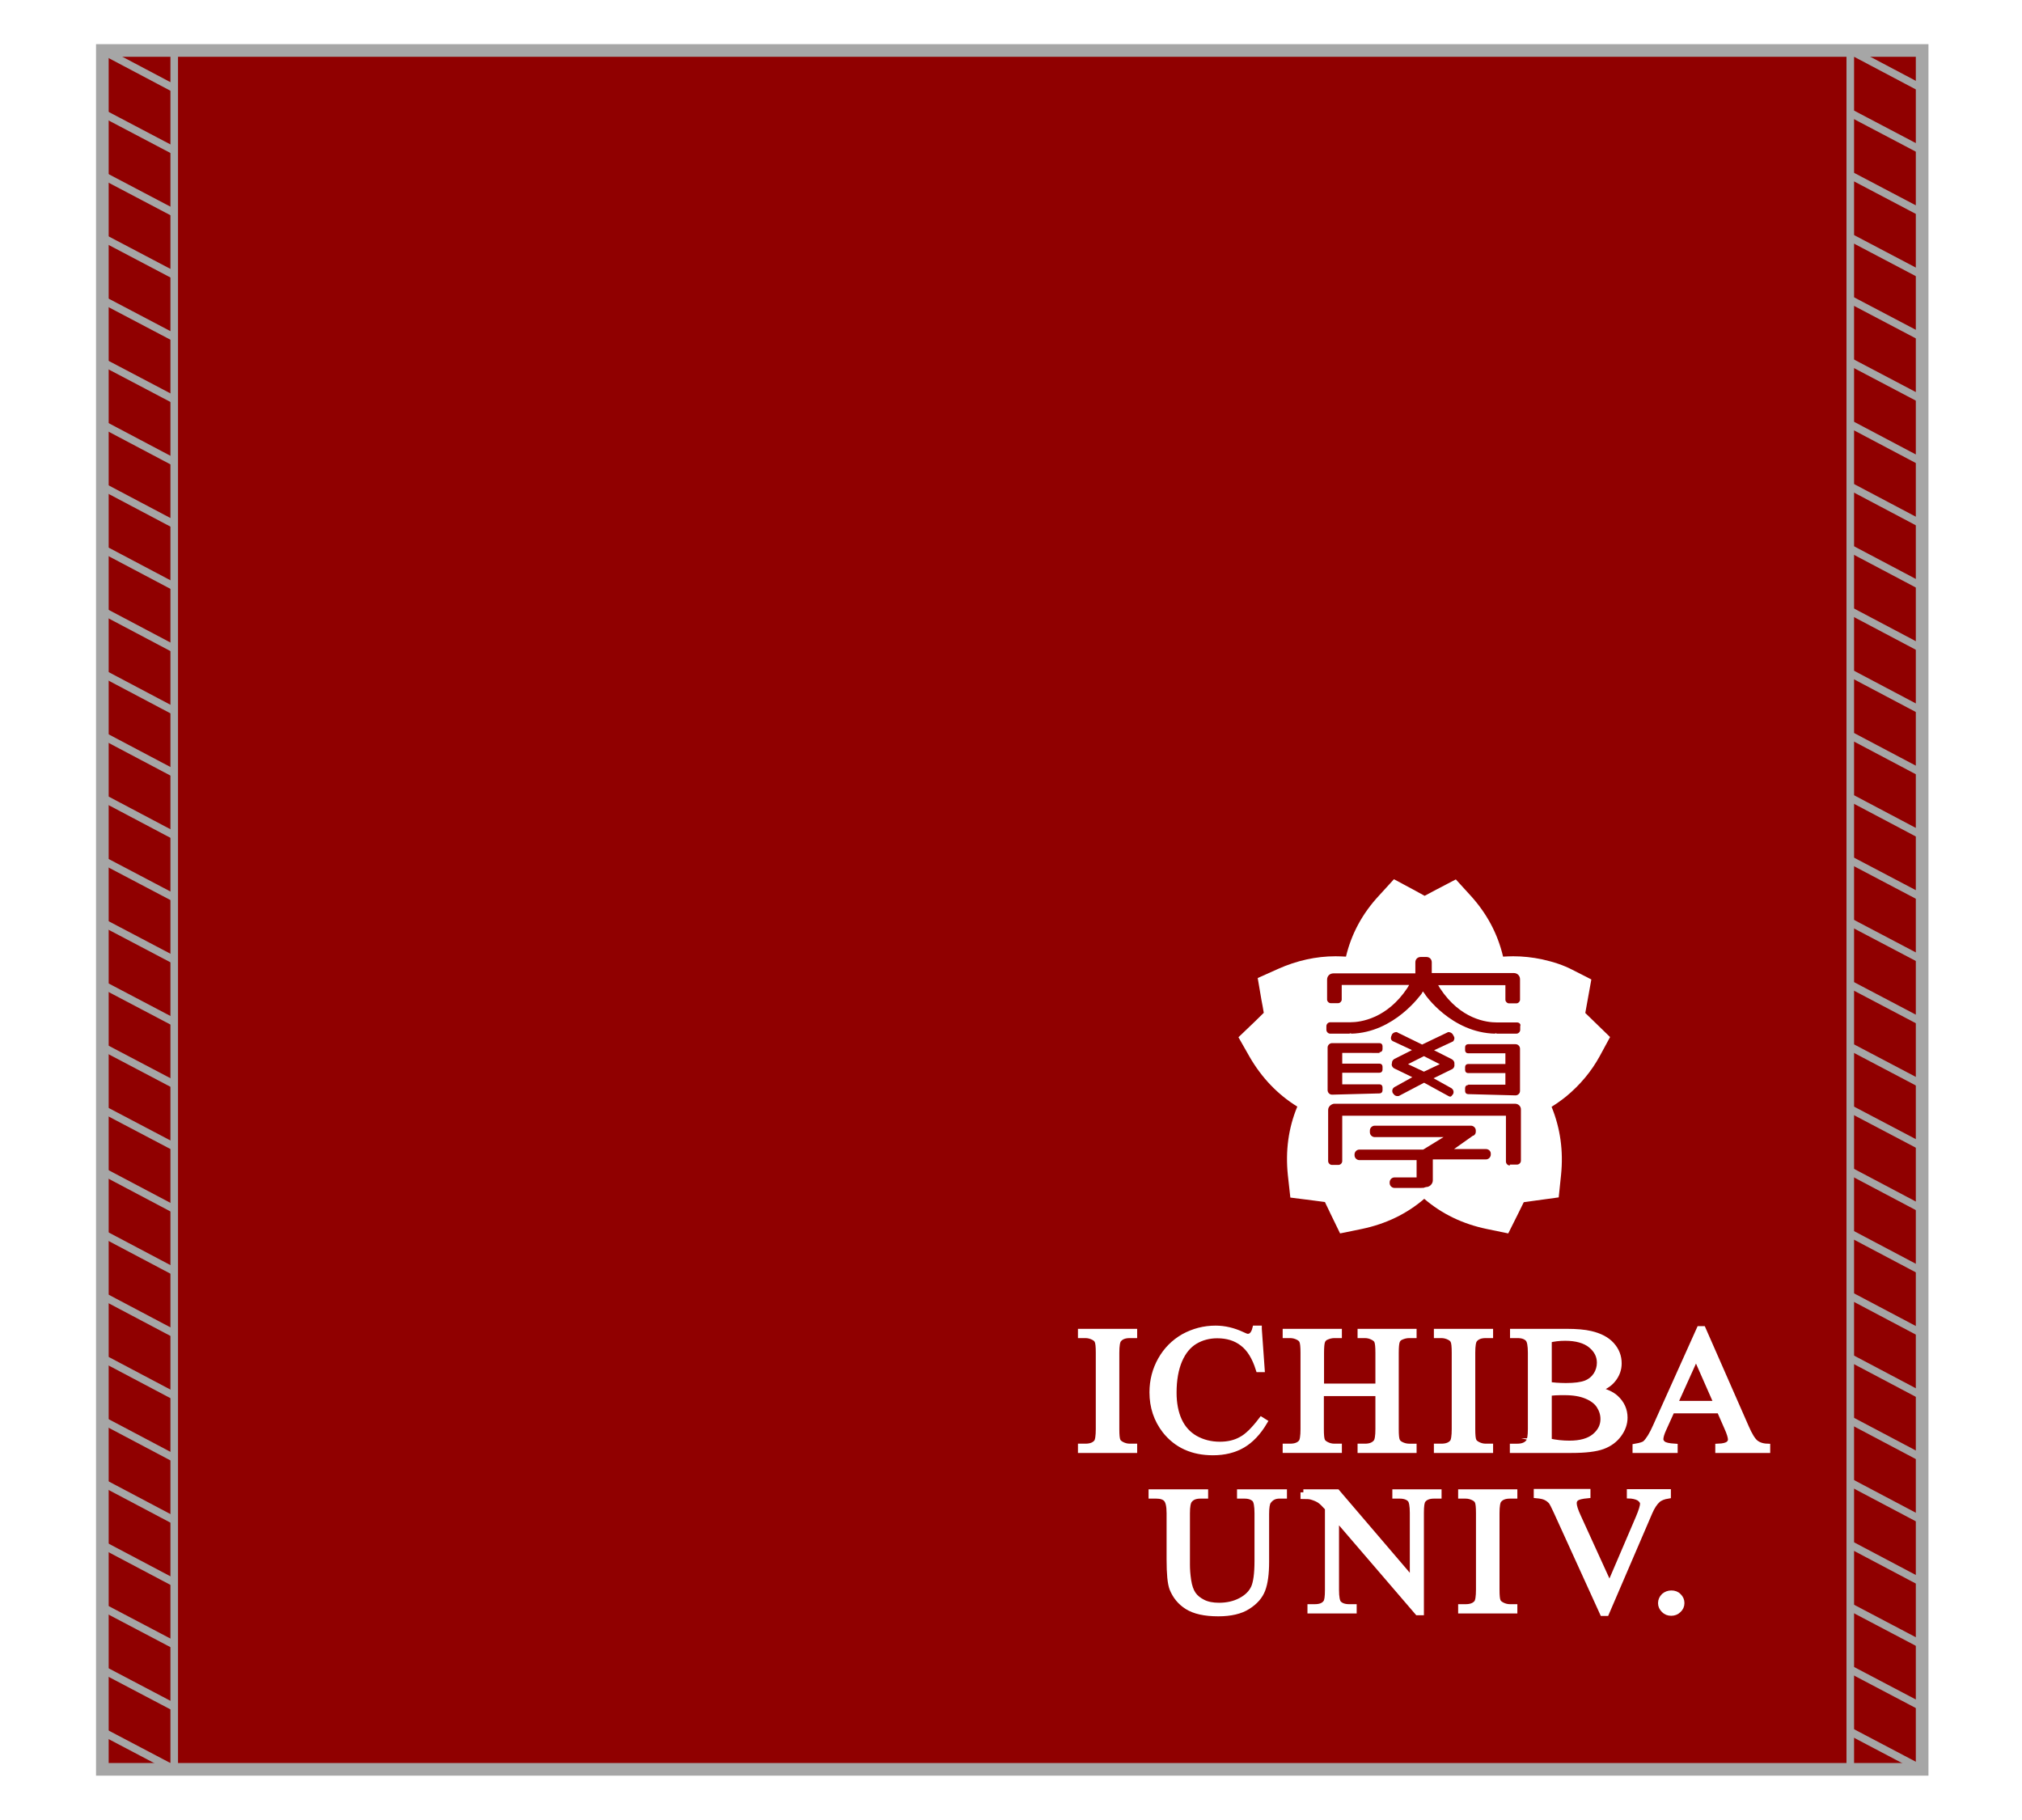 <?xml version="1.0" encoding="utf-8"?>
<!-- Generator: Adobe Illustrator 27.5.0, SVG Export Plug-In . SVG Version: 6.00 Build 0)  -->
<svg version="1.1" id="_x35_415" xmlns="http://www.w3.org/2000/svg" xmlns:xlink="http://www.w3.org/1999/xlink" x="0px" y="0px"
	 viewBox="0 0 1133.9 1020.5" style="enable-background:new 0 0 1133.9 1020.5;" xml:space="preserve">
<style type="text/css">
	.st0{fill:#FFFFFF;}
	.st1{fill:#900000;}
	.st2{fill:#FFFFFF;stroke:#FFFFFF;stroke-width:3.402;stroke-miterlimit:10;}
	.st3{fill:none;stroke:#A6A6A6;stroke-width:4.252;stroke-miterlimit:10;}
	.st4{fill:none;stroke:#A6A6A6;stroke-width:7.087;stroke-miterlimit:10;}
</style>
<rect class="st0" width="1133.9" height="1020.5"/>
<g>
	<rect x="57.4" y="28.3" class="st1" width="1020.5" height="963.8"/>
	<g>
		<g>
			<path class="st0" d="M746.1,680.5c-0.8-1.8-1.7-3.5-2.5-5.2c-0.2-0.4-0.4-0.8-0.6-1.3c-2.3-0.3-4.5-0.6-6.8-0.9l-12.6-1.6
				l-1.4-12.6c-1.4-13.5,0.3-26.4,5.3-38.4c-11-6.8-20-16.2-26.8-28l-6.2-10.9l9.1-8.7c1.7-1.7,3.4-3.3,5.1-5
				c-0.4-2.4-0.8-4.7-1.3-7.2l-2.1-12.3l11.4-5.1c10.5-4.7,21.4-7.1,32.2-7.1c2,0,3.9,0.1,5.9,0.2c3-12.7,9.2-24.2,18.5-34.2
				l8.4-9.2l11,5.9l6.2,3.4c2.2-1.2,4.3-2.3,6.6-3.5l10.9-5.7l8.3,9.1c9.1,10,15.2,21.4,18.2,34.2c1.9-0.1,3.8-0.2,5.7-0.2
				c5.4,0,10.8,0.6,16.1,1.7c6.7,1.5,12.1,3.3,17.1,5.9l10.6,5.4L889,568c1.7,1.7,13.9,13.5,13.9,13.5l-5.8,10.7
				c-4.7,8.6-11,16.1-18.7,22.5c-2.6,2.1-5.4,4.1-8.3,5.9c4.9,12,6.7,24.8,5.3,38.3l-1.3,12.5l-12.4,1.7c-2.4,0.3-7.2,1-7.2,1
				c-1.1,2.2-2.1,4.3-3.2,6.5l-5.5,11l-12.1-2.5c-13.4-2.8-25.1-8.4-35-16.9c-9.9,8.5-21.6,14.1-35,16.9l-12.2,2.5L746.1,680.5z"/>
		</g>
		<g>
			<path class="st1" d="M773.6,590c1,0,1.7-0.7,1.7-1.7v-1.7c0-1-0.7-1.7-1.7-1.7H747c-1.2,0-2.5,1-2.5,2.5v23.9
				c0,1.2,1,2.5,2.5,2.5l26.6-0.7c1,0,1.7-0.7,1.7-1.7v-1.7c0-1-0.7-1.7-1.7-1.7h-20.9v-6.5h20.9c1,0,1.7-0.7,1.7-1.7v-1.7
				c0-1-0.7-1.7-1.7-1.7h-20.9v-6H773.6z"/>
			<path class="st1" d="M850.7,573.3h-10.5c-0.2,0-0.2,0-0.5,0h-0.3c-5.7,0-20.4-1.7-31.9-19.2l-1-1.7h37.7v8.2c0,1,1,2,2,2h4.2
				c1,0,2-1,2-2v-11.2c0-0.3,0-0.3,0-0.3c0-2-1.5-3.5-3.5-3.5h-46v-6c0-1.7-1.2-3-3-3h-3.2c-1.7,0-3,1.2-3,3v6.2h-46
				c-2,0-3.5,1.5-3.5,3.5v11.2c0,1,1,2,2,2h4.2c1,0,2-1,2-2v-8.2h37.8l-1,1.7c-11.4,17.1-26.1,19.2-31.9,19.2h-0.3
				c-0.2,0-0.2,0-0.5,0h-10.5c-1.2,0-2.2,1-2.2,2.2v2c0,1.2,1,2.2,2.2,2.2h10.6l1-0.3v0.3c24.4-0.5,39.3-22.2,39.6-22.4l0.7-1.3
				l1,1.3c0,0.3,14.9,21.9,39.6,22.4v-0.3l1,0.3h0.3l10.5,0c1.2,0,2.2-1,2.2-2.2v-2C853,574.3,852,573.3,850.7,573.3z"/>
			<path class="st1" d="M823.3,608.4c-1,0-1.7,0.7-1.7,1.7v1.7c0,1,0.7,1.7,1.7,1.7l26.6,0.7c1.2,0,2.5-1,2.5-2.5V588
				c0-1.2-1-2.5-2.5-2.5h-26.6c-1,0-1.7,0.7-1.7,1.7v1.7c0,1,0.7,1.7,1.7,1.7h20.9v6h-20.9c-1,0-1.7,0.7-1.7,1.7v1.7
				c0,1,0.7,1.7,1.7,1.7h20.9v6.5H823.3z"/>
			<path class="st1" d="M815.4,581.3l-0.7-1.3c-0.5-0.8-1.5-1.3-2.5-1.3c-0.3,0-0.5,0.3-0.7,0.3l-14,6.7l-13.7-6.7
				c-0.3-0.3-0.5-0.3-0.7-0.3c-1,0-2,0.5-2.5,1.3l-0.5,1.3c-0.3,1,0,2,1,2.5l10.7,5l-9.9,5c-0.8,0.5-1.3,1.3-1.3,2v0.3
				c-0.5,1.2,0.3,2.5,1.3,3l10.1,4.9l-9.9,5.5c-1.3,0.7-1.7,2.2-1,3.5l0.3,0.3c0.5,0.8,1.2,1.3,2.2,1.3c0.5,0,1,0,1.3-0.3l13.7-7.2
				l13.7,7.5c0.5,0.3,0.8,0.3,1.2,0.3c0.4-0.2,0.8-0.6,1-1l0.3-0.3c0.7-1.3,0.3-2.7-1-3.5l-9.9-5.5l10.2-5c1.2-0.5,1.7-1.7,1.5-3
				v-0.7c-0.2-1-0.7-1.5-1.5-2l-9.9-5l10.7-5C815.4,583.3,815.9,582.3,815.4,581.3z M807.4,596.7l-8.9,4.2l-8.9-4.2l8.9-4.5
				L807.4,596.7z"/>
			<path class="st1" d="M813.3,614.7l-1.2,0.3C812.6,614.9,813,614.8,813.3,614.7z"/>
			<path class="st1" d="M813.4,614.6C813.4,614.6,813.4,614.6,813.4,614.6C813.4,614.6,813.4,614.6,813.4,614.6L813.4,614.6z"/>
			<path class="st1" d="M833.3,644.3h-17.9l10.6-7.5h0.3c0.8-0.5,1.3-1.2,1.3-2.2v-0.7c0-1.5-1.3-2.7-2.7-2.7h-54
				c-1.5,0-2.7,1.3-2.7,2.7v1c0,1.5,1.3,2.7,2.7,2.7h38.6l-11.4,7h-35.8c-1.5,0-2.7,1.3-2.7,2.7v0.5c0,1.5,1.3,2.7,2.7,2.7h32.1v9.7
				H782c-1.5,0-2.7,1.3-2.7,2.7v0.5c0,1.5,1.3,2.7,2.7,2.7h15.3l0-0.1c0.2,0,0.4,0.1,0.7,0.1l1.7-0.5c2,0,3.8-1.7,3.8-3.8v-10.7v-1
				h29.8c1.5,0,2.7-1.3,2.7-2.7V647C836.1,645.5,834.8,644.3,833.3,644.3z"/>
			<path class="st1" d="M849.7,618.9H748c-1.7,0.3-3.2,1.7-3.2,3.5V651c0,1.2,1,2.2,2.2,2.2h3.5c1.2,0,2.2-1,2.2-2.2v-25.4h91.8
				v25.7c0,1.2,1,2.2,2.2,2.2h0V653h4c1.2,0,2.2-1,2.2-2.2v-28.6C853,620.4,851.5,618.9,849.7,618.9z"/>
		</g>
	</g>
	<g>
		<path class="st2" d="M636,811.2v1.8h-29.8v-1.8h2.5c2.9,0,5-0.8,6.3-2.4c0.8-1,1.2-3.5,1.2-7.5v-42.8c0-3.4-0.2-5.6-0.7-6.6
			c-0.3-0.8-1-1.5-2.1-2.1c-1.5-0.8-3.1-1.2-4.7-1.2h-2.5v-1.8H636v1.8h-2.5c-2.8,0-4.9,0.8-6.2,2.4c-0.9,1-1.3,3.5-1.3,7.5v42.8
			c0,3.4,0.2,5.6,0.7,6.6c0.3,0.8,1.1,1.5,2.2,2.1c1.5,0.8,3,1.2,4.7,1.2H636z"/>
		<path class="st2" d="M705.9,745.2l1.6,22.5h-1.6c-2.1-6.7-5.1-11.6-9.1-14.6c-3.9-3-8.6-4.4-14.2-4.4c-4.6,0-8.8,1.1-12.5,3.3
			c-3.7,2.2-6.7,5.8-8.8,10.7c-2.1,4.9-3.2,11-3.2,18.2c0,6,1,11.2,3,15.6s5.1,7.8,9.1,10.1c4.1,2.3,8.7,3.5,13.9,3.5
			c4.5,0,8.5-0.9,11.9-2.8c3.5-1.8,7.2-5.5,11.4-11l1.6,1c-3.5,5.9-7.6,10.2-12.2,12.9s-10.2,4.1-16.6,4.1
			c-11.5,0-20.4-4.1-26.8-12.2c-4.7-6.1-7.1-13.2-7.1-21.4c0-6.6,1.6-12.7,4.7-18.2c3.1-5.5,7.4-9.8,12.8-12.9
			c5.5-3,11.4-4.6,17.9-4.6c5,0,10,1.2,14.9,3.5c1.4,0.7,2.5,1.1,3.1,1.1c0.9,0,1.7-0.3,2.4-0.9c0.9-0.9,1.5-2.1,1.9-3.7H705.9z"/>
		<path class="st2" d="M740.7,777.5H773v-18.9c0-3.4-0.2-5.6-0.7-6.7c-0.3-0.8-1.1-1.5-2.2-2.1c-1.5-0.8-3-1.2-4.7-1.2H763v-1.8
			h29.7v1.8h-2.5c-1.6,0-3.2,0.4-4.7,1.1c-1.1,0.5-1.8,1.3-2.2,2.4c-0.4,1.1-0.6,3.2-0.6,6.5v42.7c0,3.4,0.2,5.6,0.7,6.6
			c0.3,0.8,1,1.5,2.1,2.1c1.5,0.8,3.1,1.2,4.7,1.2h2.5v1.8H763v-1.8h2.5c2.8,0,4.9-0.8,6.2-2.4c0.9-1,1.3-3.5,1.3-7.5v-20.2h-32.3
			v20.2c0,3.4,0.2,5.6,0.7,6.6c0.3,0.8,1.1,1.5,2.2,2.1c1.5,0.8,3,1.2,4.7,1.2h2.5v1.8h-29.8v-1.8h2.5c2.9,0,5-0.8,6.3-2.4
			c0.8-1,1.2-3.5,1.2-7.5v-42.7c0-3.4-0.2-5.6-0.7-6.7c-0.3-0.8-1-1.5-2.1-2.1c-1.5-0.8-3.1-1.2-4.7-1.2h-2.5v-1.8h29.8v1.8h-2.5
			c-1.6,0-3.2,0.4-4.7,1.1c-1.1,0.5-1.8,1.3-2.2,2.4c-0.4,1.1-0.6,3.2-0.6,6.5V777.5z"/>
		<path class="st2" d="M835.6,811.2v1.8h-29.8v-1.8h2.5c2.9,0,5-0.8,6.3-2.4c0.8-1,1.2-3.5,1.2-7.5v-42.8c0-3.4-0.2-5.6-0.7-6.6
			c-0.3-0.8-1-1.5-2.1-2.1c-1.5-0.8-3.1-1.2-4.7-1.2h-2.5v-1.8h29.8v1.8h-2.5c-2.8,0-4.9,0.8-6.2,2.4c-0.9,1-1.3,3.5-1.3,7.5v42.8
			c0,3.4,0.2,5.6,0.7,6.6c0.3,0.8,1.1,1.5,2.2,2.1c1.5,0.8,3,1.2,4.7,1.2H835.6z"/>
		<path class="st2" d="M895.2,779.2c4.8,1,8.4,2.5,10.8,4.7c3.3,3,5,6.7,5,11c0,3.3-1.1,6.4-3.3,9.4c-2.2,3-5.2,5.2-9,6.6
			c-3.8,1.4-9.6,2.1-17.5,2.1h-32.8v-1.8h2.6c2.9,0,5-0.9,6.3-2.6c0.8-1.1,1.2-3.6,1.2-7.3v-42.8c0-4.1-0.5-6.7-1.5-7.8
			c-1.3-1.4-3.3-2.1-5.9-2.1h-2.6v-1.8h30c5.6,0,10.1,0.4,13.5,1.2c5.1,1.2,9,3.2,11.7,6.2c2.7,3,4,6.4,4,10.3
			c0,3.3-1.1,6.3-3.2,8.9C902.5,776,899.4,777.9,895.2,779.2z M868.4,776.5c1.3,0.2,2.7,0.4,4.3,0.5c1.6,0.1,3.4,0.2,5.4,0.2
			c5,0,8.7-0.5,11.3-1.5c2.5-1,4.4-2.6,5.8-4.7c1.3-2.1,2-4.4,2-6.9c0-3.9-1.7-7.2-5-9.9s-8.2-4.1-14.5-4.1c-3.4,0-6.5,0.4-9.2,1.1
			V776.5z M868.4,808.2c4,0.9,7.9,1.3,11.7,1.3c6.2,0,10.9-1.3,14.2-4c3.2-2.7,4.9-5.9,4.9-9.8c0-2.6-0.7-5-2.2-7.4
			c-1.5-2.4-3.9-4.2-7.2-5.6s-7.4-2.1-12.3-2.1c-2.1,0-3.9,0-5.4,0.1c-1.5,0.1-2.7,0.2-3.6,0.3V808.2z"/>
		<path class="st2" d="M964.4,790.8h-26.9l-4.7,10.4c-1.2,2.6-1.7,4.5-1.7,5.8c0,1,0.5,1.9,1.5,2.7c1,0.8,3.2,1.3,6.5,1.5v1.8h-21.9
			v-1.8c2.9-0.5,4.8-1.1,5.6-1.9c1.7-1.6,3.7-4.7,5.8-9.5l24.5-54.5h1.8l24.2,55.1c1.9,4.4,3.7,7.3,5.3,8.6c1.6,1.3,3.8,2.1,6.6,2.2
			v1.8h-27.4v-1.8c2.8-0.1,4.6-0.6,5.6-1.3c1-0.7,1.5-1.7,1.5-2.7c0-1.4-0.7-3.7-2.1-6.8L964.4,790.8z M962.9,787.2l-11.8-26.8
			l-12.1,26.8H962.9z"/>
		<path class="st2" d="M695.4,838.6v-1.8H720v1.8h-2.6c-2.7,0-4.8,1.1-6.3,3.3c-0.7,1-1.1,3.4-1.1,7v26.9c0,6.6-0.7,11.8-2.1,15.5
			c-1.4,3.7-4.1,6.8-8.2,9.4c-4,2.6-9.6,3.9-16.5,3.9c-7.6,0-13.3-1.3-17.3-3.8s-6.7-5.9-8.4-10.1c-1.1-2.9-1.6-8.3-1.6-16.3v-25.9
			c0-4.1-0.6-6.7-1.8-8c-1.2-1.3-3.1-1.9-5.7-1.9h-2.6v-1.8h30v1.8h-2.7c-2.9,0-4.9,0.9-6.2,2.6c-0.9,1.2-1.3,3.6-1.3,7.3v28.9
			c0,2.6,0.2,5.5,0.7,8.8c0.5,3.3,1.4,5.9,2.7,7.8s3.2,3.4,5.6,4.6c2.4,1.2,5.4,1.8,9,1.8c4.5,0,8.6-0.9,12.2-2.8
			c3.6-1.9,6-4.3,7.4-7.3c1.3-2.9,2-7.9,2-15v-26.8c0-4.1-0.5-6.7-1.4-7.8c-1.3-1.4-3.3-2.1-5.9-2.1H695.4z"/>
		<path class="st2" d="M730.9,836.8h18.9l42.5,49.7v-38.2c0-4.1-0.5-6.6-1.4-7.6c-1.3-1.4-3.3-2.1-6-2.1h-2.4v-1.8h24.2v1.8h-2.5
			c-2.9,0-5,0.8-6.3,2.5c-0.8,1-1.1,3.4-1.1,7.1V904h-1.8l-45.8-53.3v40.8c0,4.1,0.5,6.6,1.4,7.6c1.3,1.4,3.3,2.1,6,2.1h2.5v1.8
			h-24.2v-1.8h2.4c3,0,5.1-0.8,6.3-2.5c0.8-1,1.1-3.4,1.1-7.1v-46c-2-2.2-3.5-3.7-4.6-4.4c-1-0.7-2.6-1.4-4.6-2
			c-1-0.3-2.5-0.4-4.5-0.4V836.8z"/>
		<path class="st2" d="M849.2,901.2v1.8h-29.8v-1.8h2.5c2.9,0,5-0.8,6.3-2.4c0.8-1,1.2-3.5,1.2-7.5v-42.8c0-3.4-0.2-5.6-0.7-6.6
			c-0.3-0.8-1-1.5-2.1-2.1c-1.5-0.8-3.1-1.2-4.7-1.2h-2.5v-1.8h29.8v1.8h-2.5c-2.8,0-4.9,0.8-6.2,2.4c-0.9,1-1.3,3.5-1.3,7.5v42.8
			c0,3.4,0.2,5.6,0.7,6.6c0.3,0.8,1.1,1.5,2.2,2.1c1.5,0.8,3,1.2,4.7,1.2H849.2z"/>
		<path class="st2" d="M935.3,836.8v1.8c-2.5,0.4-4.3,1.2-5.6,2.2c-1.8,1.6-3.4,4-4.8,7.3l-24.2,56.3h-1.9l-26-57.1
			c-1.3-2.9-2.3-4.7-2.8-5.4c-0.9-1-1.9-1.8-3.2-2.4c-1.2-0.6-2.9-0.9-5-1.1v-1.8h28.4v1.8c-3.2,0.3-5.3,0.8-6.3,1.6
			c-1,0.7-1.4,1.7-1.4,2.9c0,1.6,0.8,4.2,2.4,7.6l17.7,38.8l16.4-38.3c1.6-3.8,2.4-6.4,2.4-7.9c0-0.9-0.5-1.8-1.5-2.7
			c-1-0.9-2.7-1.5-5-1.8c-0.2,0-0.5-0.1-0.9-0.1v-1.8H935.3z"/>
		<path class="st2" d="M937.3,893.5c1.6,0,3,0.5,4,1.6c1.1,1.1,1.6,2.3,1.6,3.8c0,1.5-0.6,2.8-1.7,3.8c-1.1,1.1-2.5,1.6-4,1.6
			c-1.6,0-2.9-0.5-4-1.6c-1.1-1.1-1.7-2.3-1.7-3.8c0-1.5,0.6-2.8,1.7-3.9C934.4,894,935.7,893.5,937.3,893.5z"/>
	</g>
</g>
<g>
	<g>
		<g>
			<g>
				<g>
					<g>
						<rect x="57.4" y="28.3" class="st3" width="40.3" height="963.8"/>
						<g>
							<line class="st3" x1="57.4" y1="28.3" x2="97.7" y2="49.6"/>
							<line class="st3" x1="57.4" y1="63.3" x2="97.7" y2="84.5"/>
							<line class="st3" x1="57.4" y1="98.2" x2="97.7" y2="119.4"/>
							<line class="st3" x1="57.4" y1="133.1" x2="97.7" y2="154.3"/>
							<line class="st3" x1="57.4" y1="168" x2="97.7" y2="189.2"/>
							<line class="st3" x1="57.4" y1="202.9" x2="97.7" y2="224.1"/>
							<line class="st3" x1="57.4" y1="237.8" x2="97.7" y2="259.1"/>
							<line class="st3" x1="57.4" y1="272.7" x2="97.7" y2="294"/>
							<line class="st3" x1="57.4" y1="307.6" x2="97.7" y2="328.9"/>
							<line class="st3" x1="57.4" y1="342.5" x2="97.7" y2="363.8"/>
							<line class="st3" x1="57.4" y1="377.4" x2="97.7" y2="398.7"/>
							<line class="st3" x1="57.4" y1="412.3" x2="97.7" y2="433.6"/>
							<line class="st3" x1="57.4" y1="447.2" x2="97.7" y2="468.5"/>
							<line class="st3" x1="57.4" y1="482.2" x2="97.7" y2="503.4"/>
							<line class="st3" x1="57.4" y1="517.1" x2="97.7" y2="538.3"/>
							<line class="st3" x1="57.4" y1="552" x2="97.7" y2="573.2"/>
							<line class="st3" x1="57.4" y1="586.9" x2="97.7" y2="608.1"/>
							<line class="st3" x1="57.4" y1="621.8" x2="97.7" y2="643"/>
							<line class="st3" x1="57.4" y1="656.7" x2="97.7" y2="678"/>
							<line class="st3" x1="57.4" y1="691.6" x2="97.7" y2="712.9"/>
							<line class="st3" x1="57.4" y1="726.5" x2="97.7" y2="747.8"/>
							<line class="st3" x1="57.4" y1="761.4" x2="97.7" y2="782.7"/>
							<line class="st3" x1="57.4" y1="796.3" x2="97.7" y2="817.6"/>
							<line class="st3" x1="57.4" y1="831.2" x2="97.7" y2="852.5"/>
							<line class="st3" x1="57.4" y1="866.1" x2="97.7" y2="887.4"/>
							<line class="st3" x1="57.4" y1="901.1" x2="97.7" y2="922.3"/>
							<line class="st3" x1="57.4" y1="936" x2="97.7" y2="957.2"/>
							<line class="st3" x1="57.4" y1="970.9" x2="97.7" y2="992.1"/>
						</g>
					</g>
					<g>
						<rect x="1037.6" y="28.3" class="st3" width="40.3" height="963.8"/>
						<g>
							<line class="st3" x1="1037.6" y1="28.3" x2="1077.9" y2="49.6"/>
							<line class="st3" x1="1037.6" y1="63.3" x2="1077.9" y2="84.5"/>
							<line class="st3" x1="1037.6" y1="98.2" x2="1077.9" y2="119.4"/>
							<line class="st3" x1="1037.6" y1="133.1" x2="1077.9" y2="154.3"/>
							<line class="st3" x1="1037.6" y1="168" x2="1077.9" y2="189.2"/>
							<line class="st3" x1="1037.6" y1="202.9" x2="1077.9" y2="224.1"/>
							<line class="st3" x1="1037.6" y1="237.8" x2="1077.9" y2="259.1"/>
							<line class="st3" x1="1037.6" y1="272.7" x2="1077.9" y2="294"/>
							<line class="st3" x1="1037.6" y1="307.6" x2="1077.9" y2="328.9"/>
							<line class="st3" x1="1037.6" y1="342.5" x2="1077.9" y2="363.8"/>
							<line class="st3" x1="1037.6" y1="377.4" x2="1077.9" y2="398.7"/>
							<line class="st3" x1="1037.6" y1="412.3" x2="1077.9" y2="433.6"/>
							<line class="st3" x1="1037.6" y1="447.2" x2="1077.9" y2="468.5"/>
							<line class="st3" x1="1037.6" y1="482.2" x2="1077.9" y2="503.4"/>
							<line class="st3" x1="1037.6" y1="517.1" x2="1077.9" y2="538.3"/>
							<line class="st3" x1="1037.6" y1="552" x2="1077.9" y2="573.2"/>
							<line class="st3" x1="1037.6" y1="586.9" x2="1077.9" y2="608.1"/>
							<line class="st3" x1="1037.6" y1="621.8" x2="1077.9" y2="643"/>
							<line class="st3" x1="1037.6" y1="656.7" x2="1077.9" y2="678"/>
							<line class="st3" x1="1037.6" y1="691.6" x2="1077.9" y2="712.9"/>
							<line class="st3" x1="1037.6" y1="726.5" x2="1077.9" y2="747.8"/>
							<line class="st3" x1="1037.6" y1="761.4" x2="1077.9" y2="782.7"/>
							<line class="st3" x1="1037.6" y1="796.3" x2="1077.9" y2="817.6"/>
							<line class="st3" x1="1037.6" y1="831.2" x2="1077.9" y2="852.5"/>
							<line class="st3" x1="1037.6" y1="866.1" x2="1077.9" y2="887.4"/>
							<line class="st3" x1="1037.6" y1="901.1" x2="1077.9" y2="922.3"/>
							<line class="st3" x1="1037.6" y1="936" x2="1077.9" y2="957.2"/>
							<line class="st3" x1="1037.6" y1="970.9" x2="1077.9" y2="992.1"/>
						</g>
					</g>
					<rect x="57.4" y="28.3" class="st4" width="1020.5" height="963.8"/>
				</g>
			</g>
		</g>
	</g>
</g>
</svg>

